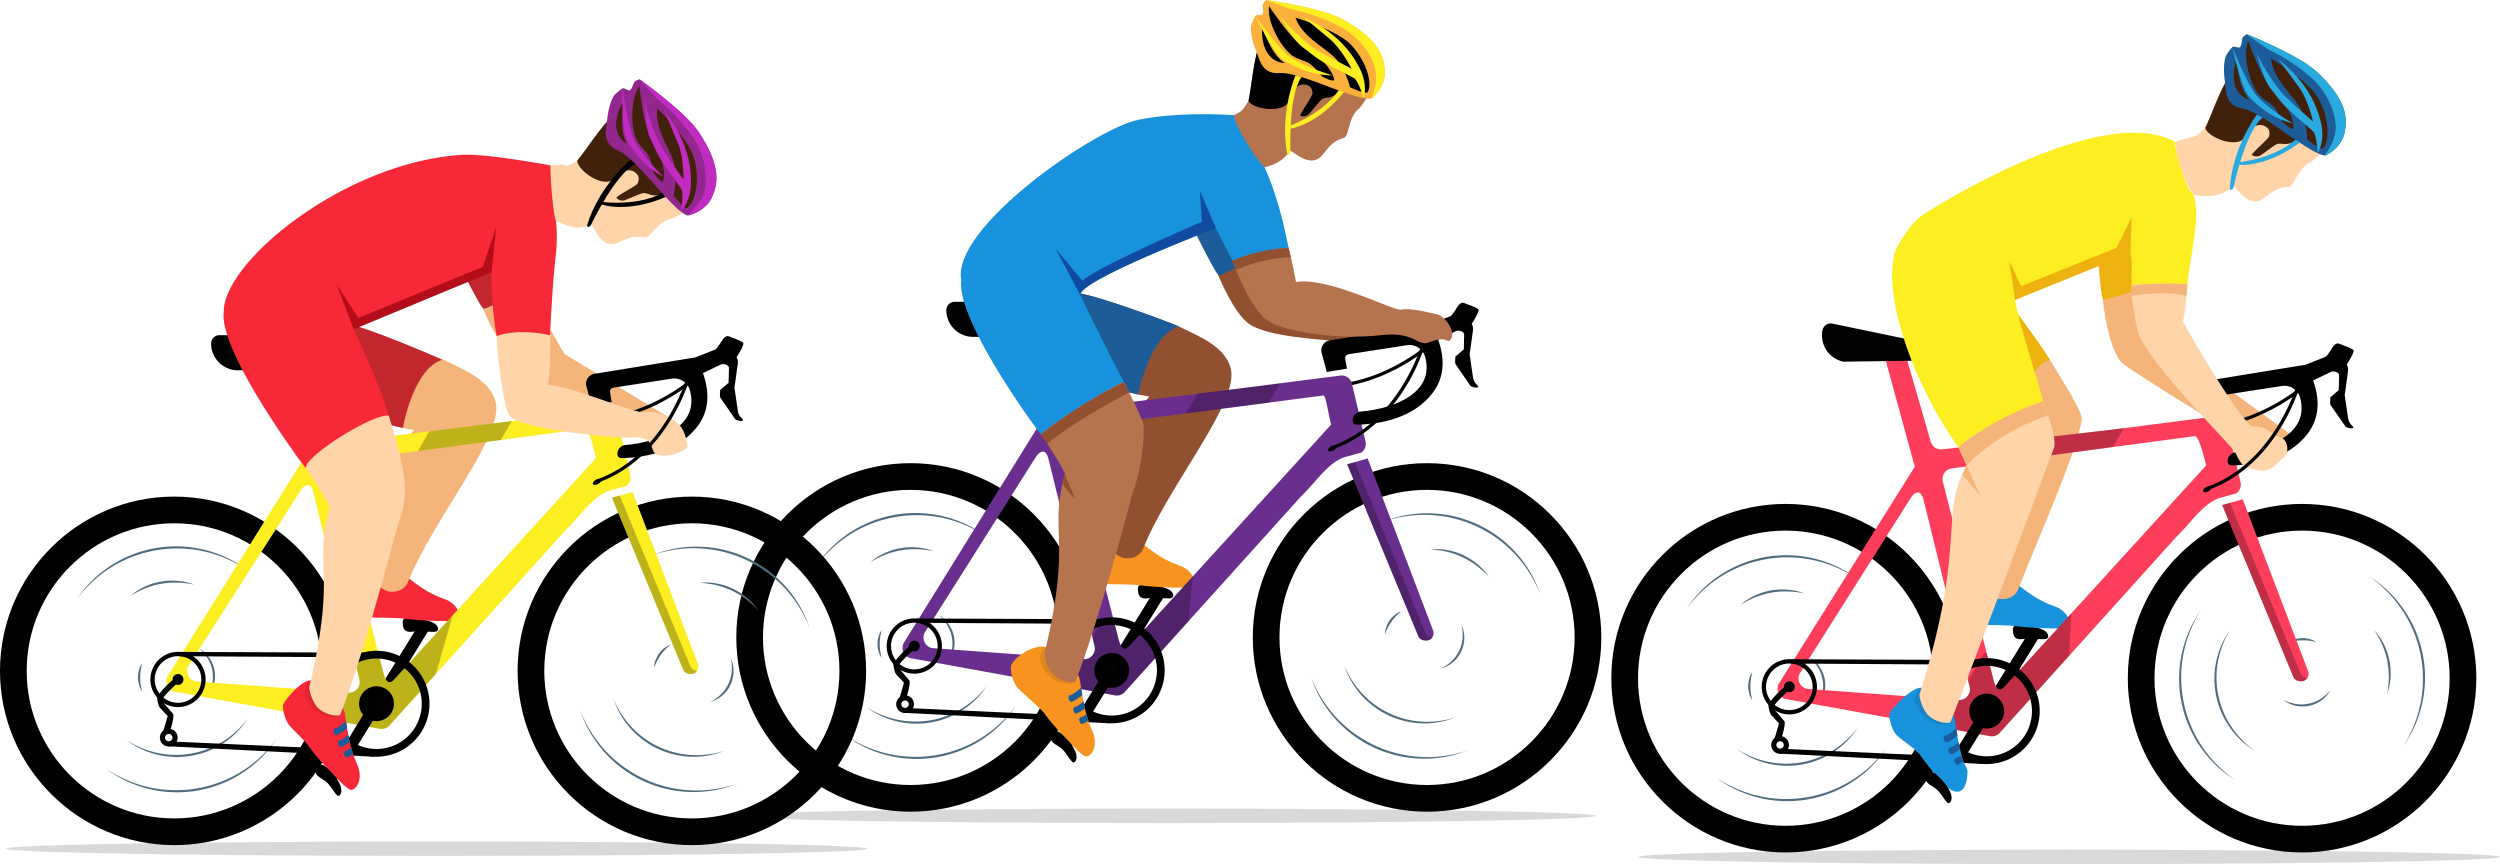 <svg id="Midground" xmlns="http://www.w3.org/2000/svg" viewBox="0 0 2374.08 820.58"><defs><style>.cls-1{fill:#516c7c;}.cls-2{fill:#f4b47a;}.cls-3{fill:#ffd4a9;}.cls-4{fill:#42210b;}.cls-5{fill:#1c5d99;}.cls-6{fill:#29abe2;}.cls-7{fill:#22b573;}.cls-11,.cls-13,.cls-8{fill:#020202;}.cls-9{fill:#1992dd;}.cls-10{fill:#ff3e5b;}.cls-11{opacity:0.25;}.cls-12{fill:#edb20f;}.cls-13{opacity:0.1;}.cls-14{fill:#fcee21;}.cls-15{opacity:0.15;}.cls-16{fill:#915131;}.cls-17{fill:#b5734e;}.cls-18{fill:#fbb03b;}.cls-19{fill:#f7931e;}.cls-20{fill:#6a2e8e;}.cls-21{fill:#104ba0;}.cls-22{fill:#93278f;}.cls-23{fill:#c12bc1;}.cls-24{fill:#f72837;}.cls-25{fill:#c1272d;}.cls-26{fill:#b20d19;}</style></defs><path class="cls-1" d="M2210.33,1373.07a21.33,21.33,0,0,1,6.28-3.12,25.32,25.32,0,0,1,14-.34,20.93,20.93,0,0,1,6.42,2.8c-2.28-.49-4.5-.92-6.73-1.19a46.7,46.7,0,0,0-6.68-.32,45.09,45.09,0,0,0-6.64.64C2214.78,1371.92,2212.59,1372.46,2210.33,1373.07Z" transform="translate(-37.57 -762.8)"/><path class="cls-1" d="M2250.65,1418.16a28.33,28.33,0,0,1-8.42,9.65,30.6,30.6,0,0,1-24.87,5.08,28.24,28.24,0,0,1-11.53-5.58,38.55,38.55,0,0,0,11.84,4,34.54,34.54,0,0,0,23.64-4.82A38.26,38.26,0,0,0,2250.65,1418.16Z" transform="translate(-37.57 -762.8)"/><path class="cls-1" d="M2287.51,1310.27a112.43,112.43,0,0,1,18,13.94,113.64,113.64,0,0,1,25.85,126.57,112.52,112.52,0,0,1-11.07,19.87,123.18,123.18,0,0,0,10.12-20.26,114.93,114.93,0,0,0,6.16-21.7,118.22,118.22,0,0,0-17.6-86.21,114.22,114.22,0,0,0-14.18-17.54A121.59,121.59,0,0,0,2287.51,1310.27Z" transform="translate(-37.57 -762.8)"/><path class="cls-1" d="M2159.88,1503.4a112.63,112.63,0,0,1-18-13.94,113.62,113.62,0,0,1-25.85-126.57,111.86,111.86,0,0,1,11.08-19.87,121.24,121.24,0,0,0-10.12,20.26,115,115,0,0,0-6.17,21.7,118.18,118.18,0,0,0,17.6,86.2,115.38,115.38,0,0,0,14.18,17.55A121.77,121.77,0,0,0,2159.88,1503.4Z" transform="translate(-37.57 -762.8)"/><path class="cls-1" d="M2292.18,1361.26a56.85,56.85,0,0,1,9.12,13.19,60.93,60.93,0,0,1,5.28,15.26,62.15,62.15,0,0,1,1.11,16.1,59.59,59.59,0,0,1-3.07,15.74,98.21,98.21,0,0,0,1.43-15.8,77.11,77.11,0,0,0-1.53-15.62,75.26,75.26,0,0,0-4.7-15A89.15,89.15,0,0,0,2292.18,1361.26Z" transform="translate(-37.57 -762.8)"/><path class="cls-1" d="M2178.35,1475.44a77.65,77.65,0,0,1-23.49-22.11,80.43,80.43,0,0,1-12.73-62.29,77.8,77.8,0,0,1,12.95-29.55,87.41,87.41,0,0,0-11.33,29.86,84.51,84.51,0,0,0,12.47,61.07A87.43,87.43,0,0,0,2178.35,1475.44Z" transform="translate(-37.57 -762.8)"/><path class="cls-1" d="M1701.63,1427.81a21.12,21.12,0,0,1-2.94-6.37,25.51,25.51,0,0,1-1-7,25.94,25.94,0,0,1,1-7,20.76,20.76,0,0,1,3-6.35c-.56,2.27-1,4.48-1.38,6.7a46.68,46.68,0,0,0-.5,6.67,45.19,45.19,0,0,0,.46,6.66C1700.61,1423.32,1701.09,1425.53,1701.63,1427.81Z" transform="translate(-37.57 -762.8)"/><path class="cls-1" d="M1756.11,1387.31a28.38,28.38,0,0,1,9.41,8.68,30.54,30.54,0,0,1,4.4,25,28.31,28.31,0,0,1-5.89,11.37,38.51,38.51,0,0,0,4.28-11.72,34.67,34.67,0,0,0-4.17-23.77A38.66,38.66,0,0,0,1756.11,1387.31Z" transform="translate(-37.57 -762.8)"/><path class="cls-1" d="M1639.5,1340.4a112,112,0,0,1,14.43-17.59,113.58,113.58,0,0,1,127.23-22.37,112.54,112.54,0,0,1,19.56,11.61,122.47,122.47,0,0,0-20-10.67,115.33,115.33,0,0,0-21.52-6.76,118.15,118.15,0,0,0-86.65,15.23,115.59,115.59,0,0,0-17.93,13.7A121.26,121.26,0,0,0,1639.5,1340.4Z" transform="translate(-37.57 -762.8)"/><path class="cls-1" d="M1829.06,1473.27a112.41,112.41,0,0,1-14.42,17.59,113.6,113.6,0,0,1-127.24,22.37,112.33,112.33,0,0,1-19.56-11.62,121.35,121.35,0,0,0,20,10.67,114.1,114.1,0,0,0,21.52,6.76,118.19,118.19,0,0,0,86.66-15.23,114.91,114.91,0,0,0,17.93-13.69A122.4,122.4,0,0,0,1829.06,1473.27Z" transform="translate(-37.57 -762.8)"/><path class="cls-1" d="M1690.61,1337.13a56.62,56.62,0,0,1,13.43-8.77,61.42,61.42,0,0,1,15.39-4.86,62.76,62.76,0,0,1,16.13-.67,60.41,60.41,0,0,1,15.65,3.5,98,98,0,0,0-15.75-1.85,76.66,76.66,0,0,0-15.66,1.1,75,75,0,0,0-15.1,4.29A87.36,87.36,0,0,0,1690.61,1337.13Z" transform="translate(-37.57 -762.8)"/><path class="cls-1" d="M1801.62,1454a77.69,77.69,0,0,1-22.74,22.87,80.45,80.45,0,0,1-62.62,11,77.9,77.9,0,0,1-29.18-13.76,87.43,87.43,0,0,0,29.54,12.15,84.51,84.51,0,0,0,61.38-10.79A87.44,87.44,0,0,0,1801.62,1454Z" transform="translate(-37.57 -762.8)"/><path class="cls-2" d="M2034.37,1046.63s5.23,51.57,20,62.24c17.87,13,119.9,76.84,131.81,78.69s25.39-13.06,25.39-13.06l-114.79-83.85-21.39-32.23-2.24-37.23Z" transform="translate(-37.57 -762.8)"/><polygon points="1891.63 677.75 1882.47 672.11 1925.34 602.55 1936.22 605.41 1891.63 677.75"/><path d="M1982.61,1367.08c0,5.57-12.67.59-22.85,2.42-9.49,1.7-10.67-3.37-10.66-8.94s6.62-4.6,16-3.08C1974.57,1359,1982.63,1361.51,1982.61,1367.08Z" transform="translate(-37.57 -762.8)"/><path class="cls-3" d="M2251.72,897.92c-.55.71-1.23,1.48-2,2.33-2.42,2.71-5.74,6-8.9,9-3.95,3.7-7.64,6.84-9,7.45-12.38,5.56-15.34,23.47-20.9,23.6-20.24.48-23.33,19.21-38,12.19-4.22-2-8.91-7-14.14-12.8-8.49,6.75-18.17,11.74-38.23,8.15q-14-21-17.34-50.15c19.45-7.36,16.55-1.35,28.54-13.6,5.73-11.86,11.64-29.08,18.76-42.33,3.15-5.83,6.53-10.9,10.24-14.4,7.64-7.21,17.44-10.12,28.21-8.93,14,1.53,29.6,10,44.36,24.76a107.86,107.86,0,0,1,16.11,20.49C2255.82,874.53,2259.85,887.67,2251.72,897.92Z" transform="translate(-37.57 -762.8)"/><path class="cls-4" d="M2131.79,884.09c1.14,8.7,32.92,22.36,39.24,6.61,2.06-5.15,11.5-13.49,19.54-6.57,2.22,1.91,2.51,4.85,1.81,8.16-.46,2.17-17.21,16.44-16.24,17.65.77,1,5.18,2.41,8.17.38,7-4.73,14.19-10.84,16.77-11,4.84-.29,4.49.65,9.05.05s8.47-2.28,10.13-4.13,4.87-3.19,11.81,2.8c8.3,7.16,14.37,5.34,17.66,2.23.77-.86,1.44-1.64,2-2.34,8.13-10.25,4.1-23.39-2.25-34.24a108.45,108.45,0,0,0-16.11-20.5c-26.13-26.22-55-32.39-72.58-15.81C2148.67,838.8,2140,867,2131.79,884.09Z" transform="translate(-37.57 -762.8)"/><path class="cls-5" d="M2246.49,910.11a3,3,0,0,1-1.11.32h0a19.45,19.45,0,0,1-4.53-1.19c-6.66-2.51-15.81-8.51-25.67-15.27-17.23-11.86-36.6-26.09-48.45-28.28-15.42-2.85-15.08-14.71-16.16-23.94-.05-.53-.12-1.06-.2-1.57-1.36-9.4-1.29-21.45,2.17-26.34a50.51,50.51,0,0,1,5-6.32c.86-.92,4.19.22,5.89.43,3.45.47,2.58-8.66,4.35-10.12,2-1.64,3.3-2.57,3.3-2.57s49.11,19.66,66.22,35.47c29.56,27.32,29.62,44.79,26.68,58.47C2261.38,901.13,2250.24,908.51,2246.49,910.11Z" transform="translate(-37.57 -762.8)"/><path class="cls-4" d="M2172.52,801.59s11.75,32.65,19.86,42.55c4.49,5.48,10.65,11.79,14.26,16.14,2.51,3,9.92,16.73,8.89,24-.45,3.18-9.54-4.65-10.32-5.48,0,0-5.49-12.17-9.47-15.75s-11.11-6.95-14.74-12.32C2173.49,839.63,2167.1,815.94,2172.52,801.59Z" transform="translate(-37.57 -762.8)"/><path class="cls-4" d="M2228.42,895.11s.11-19.49-8-32S2196,837,2194.25,818.38c0,0,35.29,20.83,44.8,37.67,10.56,18.72,11.19,40.68,4.58,47.57C2241.39,906,2228.42,895.11,2228.42,895.11Z" transform="translate(-37.57 -762.8)"/><path class="cls-6" d="M2238.43,908.24s7.58-10.52,3.06-29.54c-8.89-37.35-36.57-55.63-40.81-60.33,0,0,5.87,7.68,20.35,27.64,8.41,11.6,13.11,32.29,13.11,32.29s-21.36-18.7-27.51-25c-9.32-9.56-24.65-34.55-26.51-41.52,0,0,6.89,27.25,13.92,35.47,5.88,6.88,9.71,13.95,22.56,25,1.9,1.64,15.24,12.84,18,15.73C2235.3,888.72,2237.75,893.93,2238.43,908.24Z" transform="translate(-37.57 -762.8)"/><path class="cls-7" d="M2171,795.27c.16.24,11.71,8,18.2,12.55,5.07,3.54,20.31,8.85,41.94,27.2,18.47,15.66,25.4,38.07,24.71,50.5s-10.53,24.91-10.53,24.91a0,0,0,0,0,0,0l1.11-.32c3.75-1.6,14.89-9,17.46-20.91,2.93-13.67,2.87-31.14-26.69-58.46C2220.16,814.93,2171,795.27,2171,795.27Z" transform="translate(-37.57 -762.8)"/><path class="cls-6" d="M2170.89,795.43c.15.24,11.7,8,18.2,12.54,5.06,3.54,20.31,8.86,41.94,27.2,18.46,15.67,25.39,38.08,24.71,50.51s-10.53,24.91-10.53,24.91h0l1.1-.32c3.75-1.61,14.9-9,17.46-20.91,2.94-13.68,2.87-31.14-26.68-58.46C2220,815.09,2170.89,795.43,2170.89,795.43Z" transform="translate(-37.57 -762.8)"/><path class="cls-4" d="M2161.05,819.93c1.41.14,1.19,25.82,12.84,37.68C2166.54,855.94,2153.47,846.48,2161.05,819.93Z" transform="translate(-37.57 -762.8)"/><path class="cls-6" d="M2215,880s-23.9-13.68-35.35-27.48c-8.49-10.25-22.13-45-22.13-45s8.11,38.56,15.46,46.7C2192.42,875.78,2215,880,2215,880Z" transform="translate(-37.57 -762.8)"/><path class="cls-8" d="M2128.25,1169.67v-3.16c50,0,91.78-34.67,92.19-35l2,2.42C2222.05,1134.27,2179.4,1169.67,2128.25,1169.67Z" transform="translate(-37.57 -762.8)"/><path class="cls-6" d="M2217.31,895.43s-15.62,16-52.53,21.39l-.78,2.53s25,2.89,57.47-21.11Z" transform="translate(-37.57 -762.8)"/><path class="cls-9" d="M1922.48,1325.13s-4.91-6.35-7-6.82c-5.76-1.3-14.4,19.3-8.16,28.88,2.38,3.67,8.8,8.89,15.05,9.07s21.48,0,30,1.23,42.55,3.4,47.92,1c5.14-2.28,2-15.34-11.8-20-24.59-8.23-40.32-27.38-43.79-26.62S1922.48,1325.13,1922.48,1325.13Z" transform="translate(-37.57 -762.8)"/><path d="M2223.69,1572.32c-91.25,0-165.49-74.24-165.49-165.49s74.24-165.49,165.49-165.49,165.49,74.24,165.49,165.49S2314.94,1572.32,2223.69,1572.32Zm0-305.63c-77.27,0-140.14,62.87-140.14,140.14S2146.42,1547,2223.69,1547s140.15-62.87,140.15-140.15S2301,1266.69,2223.69,1266.69Z" transform="translate(-37.57 -762.8)"/><path class="cls-6" d="M2158.82,939.69s11-51.8,27.31-65.2l-5.21-3s-23.77,31.19-25.83,71C2156.85,943.56,2158.17,942.93,2158.82,939.69Z" transform="translate(-37.57 -762.8)"/><path class="cls-10" d="M2225.49,1409.35a7.1,7.1,0,0,0,4-9l-62.17-163.46-19.5,5.51,67.61,163.26C2216.87,1409.69,2222.59,1410.44,2225.49,1409.35Z" transform="translate(-37.57 -762.8)"/><path class="cls-11" d="M2228.65,1406.78a7,7,0,0,1-3.16,2.57c-2.9,1.09-8.62.33-10.07-3.68l-67.61-163.26,7.33-2.08,67.24,162.37C2223.32,1405.3,2226.05,1406.54,2228.65,1406.78Z" transform="translate(-37.57 -762.8)"/><path class="cls-12" d="M2030.23,1010.94s1.7,27.47,4.14,35.69c1,3.29,49.18-14.32,49.18-14.32l-15.87-45.8Z" transform="translate(-37.57 -762.8)"/><path d="M1733.23,1572.32c-91.25,0-165.49-74.24-165.49-165.49s74.24-165.49,165.49-165.49,165.49,74.24,165.49,165.49S1824.48,1572.32,1733.23,1572.32Zm0-305.63c-77.28,0-140.15,62.87-140.15,140.14S1656,1547,1733.23,1547s140.14-62.87,140.14-140.15S1810.5,1266.69,1733.23,1266.69Z" transform="translate(-37.57 -762.8)"/><path class="cls-2" d="M1953.88,1323.08c-.93,2.35-5.74,9.92-17.83,8.43-5.83-.72-15.79-10.39-15.25-12.38,24.89-91,14.15-113.54,39.11-141-1.64-.27-2.43-.4-10.64-2-24.82-4.83-58.85-17.95-74.4-30.16-15.31-12-9.53-65.74,21-65.83h.06c13.47,0,85.19,19.06,88.36,24.36,14.16,23.63,31.39,50,30.18,57C2008.73,1194.54,1977.83,1262.2,1953.88,1323.08Z" transform="translate(-37.57 -762.8)"/><path class="cls-12" d="M1984.29,1104.46c-27.33,7.89-34.89,70.75-35,71.63-24.82-4.83-58.85-17.95-74.4-30.16-15.31-12,70.7-98.89,70.7-98.89C1941.36,1045.63,1974.72,1088.08,1984.29,1104.46Z" transform="translate(-37.57 -762.8)"/><path class="cls-10" d="M2165.25,1220.75,2152.4,1166a10.14,10.14,0,0,0-11.26-7.74l-86.79,11.15L2041.5,1171l-65.19,7.56-94.11,10.91A10.13,10.13,0,0,1,1871,1182s-22.66-78.38-25.53-88.33c-1.23-4.34-4.26-5.57-8.76-5.57a10.14,10.14,0,0,0-10.14,10.1c0,1.14,29.35,107.73,29.35,107.73L1727.6,1410.75a10.11,10.11,0,0,0,6.58,16l146.9,26.71h0l46.43,8.45a10.15,10.15,0,0,0,8.48-2.58l40.1-44.48h0l14.64-16.24,114-126.47c12.4-11.54,23.67-29.74,39.39-36.08l17.11-4.7A10.14,10.14,0,0,0,2165.25,1220.75Zm-268.48,206.7-.66,0L1754.25,1417a10.11,10.11,0,0,1-6.71-16.12l105-165.94c5.14-6.82,9.62-5.9,11.64,2.39l42.37,172L1908,1415A10.11,10.11,0,0,1,1896.77,1427.45Zm78.16-49.65-34.49,37.85c-6.66,6.14-8.84-3.79-10.77-11.24l-5.53-21.63-41.61-162.57a10.12,10.12,0,0,1,8.36-12.56l74.33-9.87,78.76-10.45,78.14-10.38c4.05,0,10.47,27.85,10.47,27.85Z" transform="translate(-37.57 -762.8)"/><path d="M2267.36,1114.66a9.72,9.72,0,0,0-1.28-5.7s6.54-9.68,6.54-13.23c0-1.64-9.41-4.8-12.67-6.12-2.25-.91-4.27-1.94-8.44,4.81,0,0-3.88,6.31-5.48,7.23l-19.13,7.55-96.09,15.6a9.64,9.64,0,0,0-7.3,11.74l4.93,18.21,19.13-3.14-1.45-8.41c-.84-4.11,1.3-5.23,5.47-5.67l52.93-8.19a15.5,15.5,0,0,1,17.45,11.53c2.69,11,1,20.12-5.11,28-11.61,15-36.88,21.88-55.86,23.4a8.55,8.55,0,0,0-8,8.37c0,4.75,3.67,4.24,8.48,4,30.28-1.63,53.17-11.82,67-29.38,12.27-15.64,11.91-33.64,5.72-51.21l16.69-8c2.83-1.36,8.06.2,8,3.34l-.36,13.89-8,6.88c0,2.45-.49,4.71.09,7.08L2265,1168c2.63,1.44,6.55,2.28,7.23.85s-3.68-2.23-4.85-9l-3-20.51c-.5-2.66.55-5.37.77-8.06Z" transform="translate(-37.57 -762.8)"/><path class="cls-8" d="M1892.53,1104.86l-104.47,1.39a25.42,25.42,0,0,1-19.74-30h0a7.91,7.91,0,0,1,9.35-6.13l117,24.24Z" transform="translate(-37.57 -762.8)"/><path d="M1924.24,1488.37a50.3,50.3,0,1,1,50.3-50.3A50.36,50.36,0,0,1,1924.24,1488.37Zm0-93.25a42.95,42.95,0,1,0,42.94,43A43,43,0,0,0,1924.24,1395.12Z" transform="translate(-37.57 -762.8)"/><polygon class="cls-11" points="2016.78 406.56 2006.4 424.52 1927.65 434.98 1938.74 415.77 2003.93 408.21 2016.78 406.56"/><path class="cls-11" d="M2002.6,1385.4l-26.49,29.39h0l-40.1,44.48a10.15,10.15,0,0,1-8.48,2.58l-46.43-8.45,15-26,.66,0A10.11,10.11,0,0,0,1908,1415l-1.41-5.73,15.16-26.26,2.42-.25,5.53,21.63c1.93,7.45,4.11,17.38,10.77,11.24l64-70.18Z" transform="translate(-37.57 -762.8)"/><rect x="1896.59" y="1429.48" width="10.77" height="90.01" transform="translate(1018.95 -1541.5) rotate(31.65)"/><polygon points="1894.81 631.3 1700.84 630.14 1700.84 626.04 1894.81 626.81 1894.81 631.3"/><polygon points="1884.25 725.57 1690.43 715.71 1690.43 711.02 1884.25 719.78 1884.25 725.57"/><path class="cls-9" d="M1890.89,1513.18c-5.73-2.53-23.85-24.49-28.94-32.07s-19.59-15.9-23.9-20.95-6.39-14.51-6.34-19.16c0-2.78,21.48-26.87,30.92-25,1,.19,1.52,8.68,1.52,8.68l1.62,6.23s12.78,5.19,20.74,8.81a50.42,50.42,0,0,1,5.9,3c1.88,1.34,2.4,11.43,5,24.82.42,2.18.9,4.45,1.46,6.78q.63,2.65,1.39,5.4.84,3,1.87,6.17c1.1,3.32,4,6.38,3.84,10.06C1905.16,1521.07,1892.06,1513.71,1890.89,1513.18Z" transform="translate(-37.57 -762.8)"/><path class="cls-13" d="M1890.11,1449.36s-17.71,7.17-30.79-13.25c-8.57-13.37,2.27-20.38,3.31-20.06,2.17.64,3.15,14.91,3.15,14.91s12.77,5.19,20.74,8.81Z" transform="translate(-37.57 -762.8)"/><path class="cls-3" d="M1988.09,1188s-76.88,206.85-98.3,260.51c-.27.68-3.37,1.15-7.59.32h0a29.06,29.06,0,0,1-11.94-5.41c-7-5.35-10.48-19.32-9.86-21.28,45.64-143.33,18.25-170,44.79-217.32l-7.72-17.09,43.35-59.63s37,15.54,37,15.69S1991.63,1179.2,1988.09,1188Z" transform="translate(-37.57 -762.8)"/><path d="M1736.78,1441.23A26.22,26.22,0,1,1,1763,1415,26.25,26.25,0,0,1,1736.78,1441.23Zm0-48.35a22.13,22.13,0,1,0,22.13,22.13A22.16,22.16,0,0,0,1736.78,1392.88Z" transform="translate(-37.57 -762.8)"/><path class="cls-3" d="M2179.63,1208.86c-10.9-3-12-1.11-19.58-16.67-2.61-5.33-84.23-86.76-92-113.61-3-10.29-6.36-31.9-6.35-44.32,0-3.15,51.58-26.64,53.19-1.76,0,0-1.63,23.87-4.21,35.75,2.69,6.06,58.52,102.34,67.33,99.84,9.17-2.61,20.48,9.53,26,10.51,5.26.94,9.68,15.15,0,20.57C2201.57,1200.55,2194.65,1213,2179.63,1208.86Z" transform="translate(-37.57 -762.8)"/><path class="cls-14" d="M2114.89,1032.5s-50.06-1.25-53.19,1.76c-.39-7.2,1.3-25.76-1-31.1,0,0-97.8,36.34-109.55,44.56,3.56,22.18,20.35,71.84,26.65,96.06-9.32,1.78-74.8,34.56-80.38,43.94-41.39-57.47-70.4-138.8-61.35-180.94-1-4.82,14.36-31.69,28.27-40.53,54.44-34.6,180.85-101.49,238.89-68.56-.7,6.86,9.32,43.73,17.34,50.15C2128.25,967.91,2116.37,1010.77,2114.89,1032.5Z" transform="translate(-37.57 -762.8)"/><circle cx="1886.66" cy="675.27" r="16.55"/><path d="M1889.49,1524.76c-3.5,4.33-7.26-10-16.33-14.93-8.46-4.63-7.9-8-4.4-12.34s8,.58,14.35,7.62S1893,1520.43,1889.49,1524.76Z" transform="translate(-37.57 -762.8)"/><circle cx="1699.2" cy="652.21" r="5.17"/><path d="M1731.68,1447.24l-10.18-12c.2-4.34,13.09-14.38,16.29-19.06,2.47-3.6-3.16-.51-3.82-1.21-1.79-1.91-17.07,15.08-17.07,17.07,0,1.64.95,7.89,2.89,10l7.18,7.71-5.37,18.52a6.35,6.35,0,0,0-.42,1.85c.09,2,2.72,5.33,2.07,3.44-2.07-5.94,1.88-9.05,6.26-10.45C1729.51,1463.18,1734.18,1448.58,1731.68,1447.24Z" transform="translate(-37.57 -762.8)"/><path d="M1728,1478.65a8.42,8.42,0,1,1,8.41-8.42A8.43,8.43,0,0,1,1728,1478.65Zm0-11.93a3.51,3.51,0,1,0,3.51,3.51A3.52,3.52,0,0,0,1728,1466.72Z" transform="translate(-37.57 -762.8)"/><path class="cls-5" d="M1895.24,1454.51s-7.22,6.61-10.25,7-1.59,4.9,0,6.29,11.38-6.21,11.38-6.21Z" transform="translate(-37.57 -762.8)"/><path class="cls-5" d="M1898.91,1474.34c-2.91,2.08-8.31,5.7-9.45,4.7-1.58-1.41-3-5.88,0-6.31,2-.27,5.67-3.19,8-5.17C1897.88,1469.73,1898.35,1472,1898.91,1474.34Z" transform="translate(-37.57 -762.8)"/><path class="cls-5" d="M1902.18,1485.9c-2.83,1.88-6.18,3.81-7,3-1.59-1.39-3-5.87,0-6.29,1.28-.18,3.29-1.47,5.17-2.91C1900.86,1481.76,1901.48,1483.82,1902.18,1485.9Z" transform="translate(-37.57 -762.8)"/><path class="cls-8" d="M2133.32,1228.46l-1-3c63.56-21.61,85.67-94.92,85.89-95.65l3,.88a178.74,178.74,0,0,1-19.22,40.46C2189.48,1190.9,2167.39,1216.87,2133.32,1228.46Z" transform="translate(-37.57 -762.8)"/><path class="cls-8" d="M2137.15,1225.64c.56,1.1-.63,2.83-2.67,3.87s-4.14,1-4.7-.11.63-2.83,2.67-3.87S2136.59,1224.54,2137.15,1225.64Z" transform="translate(-37.57 -762.8)"/><path class="cls-2" d="M2114.89,1032.5l-.91,11.09c-14.33-3.39-32.25-2.64-51.83,0l-.45-9.33C2075.84,1032,2094.13,1031.69,2114.89,1032.5Z" transform="translate(-37.57 -762.8)"/><path class="cls-2" d="M1977.82,1143.78l4.79,13.53a206,206,0,0,0-71,40.89l-6.42,6.61,12.74,28.32L1901,1213.6l4.15-8.79-7.72-17.09S1924.49,1162.37,1977.82,1143.78Z" transform="translate(-37.57 -762.8)"/><polygon class="cls-12" points="2023.14 240.36 2024.13 206.67 2009.96 235.33 1919.32 271.74 1908 247.73 1913.6 284.91 2023.14 240.36"/><ellipse class="cls-15" cx="1965.03" cy="813.74" rx="409.05" ry="6.85"/><path class="cls-1" d="M1352.75,1365.15a21.23,21.23,0,0,1,1.25-6.9,25.47,25.47,0,0,1,8.09-11.45,21,21,0,0,1,6.08-3.48c-1.75,1.54-3.42,3.06-5,4.69a47.23,47.23,0,0,0-4.24,5.16,45.94,45.94,0,0,0-3.45,5.72C1354.49,1360.89,1353.62,1363,1352.75,1365.15Z" transform="translate(-37.57 -762.8)"/><path class="cls-1" d="M1425.42,1356.18a28.21,28.21,0,0,1,2.72,12.52,30.5,30.5,0,0,1-10.77,23,28.23,28.23,0,0,1-11.35,5.93,38.62,38.62,0,0,0,10.24-7.14,34.53,34.53,0,0,0,10.24-21.85A38.64,38.64,0,0,0,1425.42,1356.18Z" transform="translate(-37.57 -762.8)"/><path class="cls-1" d="M1352.12,1257.91a113.31,113.31,0,0,1,21.92-6.11,113.68,113.68,0,0,1,117,54.8,112.82,112.82,0,0,1,9.33,20.74,122,122,0,0,0-10.22-20.21,115.34,115.34,0,0,0-13.73-17.9,118.22,118.22,0,0,0-79.68-37.32,114.86,114.86,0,0,0-22.54.91A122.78,122.78,0,0,0,1352.12,1257.91Z" transform="translate(-37.57 -762.8)"/><path class="cls-1" d="M1430.93,1475.58a112.7,112.7,0,0,1-21.91,6.11,113.61,113.61,0,0,1-117-54.8,112.15,112.15,0,0,1-9.33-20.74,121.56,121.56,0,0,0,10.21,20.21,115.41,115.41,0,0,0,13.74,17.9,118.16,118.16,0,0,0,79.67,37.32,114.86,114.86,0,0,0,22.54-.91A122.59,122.59,0,0,0,1430.93,1475.58Z" transform="translate(-37.57 -762.8)"/><path class="cls-1" d="M1395.83,1284.6a56.37,56.37,0,0,1,16,.55,61,61,0,0,1,15.39,4.86,62.25,62.25,0,0,1,13.58,8.72,59.8,59.8,0,0,1,10.8,11.85,98.18,98.18,0,0,0-11.82-10.56,77.07,77.07,0,0,0-13.46-8.1,74.79,74.79,0,0,0-14.82-5.17A89.22,89.22,0,0,0,1395.83,1284.6Z" transform="translate(-37.57 -762.8)"/><path class="cls-1" d="M1419.52,1444.07a77.78,77.78,0,0,1-31.76,5.66,80.49,80.49,0,0,1-57.57-27,77.71,77.71,0,0,1-16-28,87.46,87.46,0,0,0,17.2,26.91,84.41,84.41,0,0,0,56.44,26.44A87.3,87.3,0,0,0,1419.52,1444.07Z" transform="translate(-37.57 -762.8)"/><path class="cls-1" d="M874.81,1387.72a21.18,21.18,0,0,1-2.94-6.36,25.35,25.35,0,0,1,0-14,20.71,20.71,0,0,1,3-6.34c-.56,2.27-1,4.47-1.38,6.7a46.65,46.65,0,0,0-.5,6.66,45.19,45.19,0,0,0,.46,6.66C873.79,1383.23,874.27,1385.45,874.81,1387.72Z" transform="translate(-37.57 -762.8)"/><path class="cls-1" d="M929.29,1347.22a28.31,28.31,0,0,1,9.41,8.69,30.53,30.53,0,0,1,4.4,25,28.35,28.35,0,0,1-5.89,11.38,38.66,38.66,0,0,0,4.28-11.73,34.63,34.63,0,0,0-4.17-23.76A38.7,38.7,0,0,0,929.29,1347.22Z" transform="translate(-37.57 -762.8)"/><path class="cls-1" d="M812.68,1300.31a112,112,0,0,1,14.43-17.59,113.58,113.58,0,0,1,127.23-22.37A112,112,0,0,1,973.9,1272a121.66,121.66,0,0,0-20-10.68,114.89,114.89,0,0,0-21.53-6.75,118.18,118.18,0,0,0-86.65,15.23,114.91,114.91,0,0,0-17.93,13.69A121.83,121.83,0,0,0,812.68,1300.31Z" transform="translate(-37.57 -762.8)"/><path class="cls-1" d="M1002.24,1433.18a112,112,0,0,1-14.42,17.59,113.6,113.6,0,0,1-127.24,22.37A111.88,111.88,0,0,1,841,1461.52a121.66,121.66,0,0,0,20,10.68,114.8,114.8,0,0,0,21.52,6.75A117.81,117.81,0,0,0,987.11,1450,121.76,121.76,0,0,0,1002.24,1433.18Z" transform="translate(-37.57 -762.8)"/><path class="cls-1" d="M863.79,1297a56.28,56.28,0,0,1,13.43-8.76,60.61,60.61,0,0,1,15.39-4.86,61.88,61.88,0,0,1,16.13-.67,59.6,59.6,0,0,1,15.65,3.5,98.06,98.06,0,0,0-15.75-1.86,76.66,76.66,0,0,0-15.66,1.1,75.14,75.14,0,0,0-15.1,4.29A87.36,87.36,0,0,0,863.79,1297Z" transform="translate(-37.57 -762.8)"/><path class="cls-1" d="M974.8,1414a77.85,77.85,0,0,1-22.74,22.88,80.5,80.5,0,0,1-62.62,11,77.88,77.88,0,0,1-29.18-13.75,87.41,87.41,0,0,0,29.54,12.14,84.51,84.51,0,0,0,61.38-10.79A87.13,87.13,0,0,0,974.8,1414Z" transform="translate(-37.57 -762.8)"/><path class="cls-16" d="M1194.19,1023.54s14.46,36,29.18,46.63c17.87,13,71.13,14.86,83,16.72s40.65-17.77,40.65-17.77L1265.78,1052l-21.39-32.24-25.58-27Z" transform="translate(-37.57 -762.8)"/><polygon points="1060.68 639.05 1051.52 633.4 1094.39 563.84 1105.27 566.71 1060.68 639.05"/><path d="M1151.66,1328.37c0,5.57-12.67.59-22.85,2.42-9.49,1.71-10.68-3.37-10.66-8.94s6.62-4.59,15.95-3.08C1143.62,1320.32,1151.67,1322.8,1151.66,1328.37Z" transform="translate(-37.57 -762.8)"/><path class="cls-17" d="M1342.9,842.71c-.37.82-.84,1.73-1.37,2.75-1.69,3.21-4.1,7.24-6.44,10.89-2.93,4.55-5.75,8.49-6.93,9.43-10.65,8.4-9.15,26.49-14.52,28-19.51,5.39-17.94,24.31-33.85,21.07-4.58-.94-10.35-4.64-16.82-9-6.6,8.61-14.77,15.81-35.09,17.22l-15.15-23.17-13.9-21.25c17.08-11.88,15.74-5.34,24.38-20.14,2.66-12.91,4.2-31,7.89-45.63,1.62-6.42,3.67-12.16,6.42-16.45,5.65-8.87,14.44-14.07,25.18-15.54,13.92-1.92,31.13,2.44,49,13.21a107.26,107.26,0,0,1,20.62,15.95C1341.17,819,1348.29,830.79,1342.9,842.71Z" transform="translate(-37.57 -762.8)"/><path d="M1223.21,858.5c3.22,8.17,37.37,13.68,39.66-3.14.75-5.5,7.87-15.88,17.36-11.13,2.61,1.31,3.62,4.09,3.74,7.47.08,2.22-12.68,20.14-11.46,21.08,1,.75,5.62,1.07,8-1.63,5.64-6.29,11.11-14,13.58-14.75,4.62-1.47,4.51-.47,8.79-2.16s7.65-4.28,8.82-6.48,3.94-4.27,12.13-.16c9.8,4.93,15.24,1.68,17.68-2.14.53-1,1-1.93,1.36-2.75,5.38-11.92-1.73-23.69-10.53-32.66a108.37,108.37,0,0,0-20.61-16c-31.74-19.06-61.24-18-74.25,2.34C1228.55,810.47,1227.05,839.93,1223.21,858.5Z" transform="translate(-37.57 -762.8)"/><path class="cls-18" d="M1340.79,855.81a3.18,3.18,0,0,1-1,.58h0a19.43,19.43,0,0,1-4.68,0c-7.06-.81-17.41-4.4-28.62-8.56-19.6-7.3-41.84-16.39-53.88-15.63-15.65,1-18.21-10.58-21.49-19.28-.19-.5-.39-1-.58-1.48-3.61-8.78-6.48-20.49-4.32-26.07a52,52,0,0,1,3.29-7.34c.61-1.11,4.12-.81,5.83-1,3.45-.39.39-9,1.75-10.87,1.54-2.08,2.57-3.29,2.57-3.29s52.43,7.1,72.87,18.27c35.32,19.29,39.63,36.22,40.12,50.2C1353,843.47,1344,853.34,1340.79,855.81Z" transform="translate(-37.57 -762.8)"/><path d="M1242.61,768.57S1262,797.38,1272.24,805c5.69,4.22,13.21,8.85,17.76,12.18,3.18,2.33,13.7,13.81,14.47,21.12.34,3.19-10.38-2.19-11.34-2.81,0,0-8.29-10.46-13-13s-12.46-4-17.3-8.37C1252.82,805.23,1240.86,783.81,1242.61,768.57Z" transform="translate(-37.57 -762.8)"/><path d="M1319.61,845.66s-4.64-18.93-15.5-29.09-30.1-19.36-36.32-37c0,0,39.3,11.61,52.61,25.62,14.81,15.59,20.77,36.73,16,45C1334.83,853,1319.61,845.66,1319.61,845.66Z" transform="translate(-37.57 -762.8)"/><path class="cls-14" d="M1332.51,856s4.8-12.05-4.22-29.39c-17.72-34.06-49-45-54.28-48.58,0,0,7.57,6,26.48,21.86,11,9.2,20.57,28.12,20.57,28.12s-25.27-12.93-32.77-17.56c-11.37-7-32.32-27.51-35.82-33.82,0,0,13.31,24.75,22.13,31,7.38,5.24,12.82,11.16,28,18.78,2.24,1.13,17.9,8.75,21.29,10.87C1324.73,837.79,1328.37,842.24,1332.51,856Z" transform="translate(-37.57 -762.8)"/><path class="cls-14" d="M1239.64,762.8c.22.2,13.31,4.91,20.71,7.74,5.78,2.2,21.86,3.64,47.3,16.16,21.73,10.7,33.91,30.74,36.27,43s-4.14,26.73-4.14,26.73h0l1-.58c3.25-2.47,12.26-12.34,11.84-24.53-.48-14-4.8-30.91-40.12-50.2C1292.07,769.91,1239.64,762.8,1239.64,762.8Z" transform="translate(-37.57 -762.8)"/><path d="M1236,789.15c1.41-.2,7.45,24.75,21.64,33.42C1250.06,822.74,1235.08,816.75,1236,789.15Z" transform="translate(-37.57 -762.8)"/><path class="cls-14" d="M1302.91,834.31s-26.52-7.44-41-18C1251.2,808.4,1229.5,778,1229.5,778s17.25,35.43,26.37,41.53C1280,835.67,1302.91,834.31,1302.91,834.31Z" transform="translate(-37.57 -762.8)"/><path class="cls-8" d="M1297.3,1131v-3.17c50,0,91.77-34.66,92.19-35l2,2.42C1391.1,1095.56,1348.45,1131,1297.3,1131Z" transform="translate(-37.57 -762.8)"/><path class="cls-14" d="M1308.91,848.68s-11.24,19.36-45.73,33.54l-.14,2.64s25-3.29,50.59-34.47Z" transform="translate(-37.57 -762.8)"/><path class="cls-14" d="M1308.86,848.63s-11.24,19.36-45.73,33.54l-.14,2.64s25-3.28,50.59-34.47Z" transform="translate(-37.57 -762.8)"/><path class="cls-19" d="M1091.52,1286.43s-4.9-6.36-7-6.83c-5.76-1.3-14.4,19.3-8.16,28.89,2.38,3.66,8.8,8.88,15,9.06s21.49,0,30,1.23,42.55,3.4,47.92,1c5.14-2.29,2-15.34-11.8-20-24.59-8.22-40.32-27.38-43.79-26.62S1091.52,1286.43,1091.52,1286.43Z" transform="translate(-37.57 -762.8)"/><path d="M1392.74,1533.62c-91.25,0-165.49-74.24-165.49-165.49s74.24-165.49,165.49-165.49,165.49,74.23,165.49,165.49S1484,1533.62,1392.74,1533.62Zm0-305.64c-77.28,0-140.14,62.87-140.14,140.15s62.86,140.14,140.14,140.14,140.14-62.87,140.14-140.14S1470,1228,1392.74,1228Z" transform="translate(-37.57 -762.8)"/><path class="cls-14" d="M1263,905.85s-2-52.92,10.6-69.89l-5.78-1.65s-15.46,36-7.77,75.13C1262,910.08,1263.12,909.15,1263,905.85Z" transform="translate(-37.57 -762.8)"/><path class="cls-20" d="M1394.54,1370.64a7.11,7.11,0,0,0,4-9l-62.17-163.46-19.51,5.51L1384.46,1367C1385.92,1371,1391.64,1371.73,1394.54,1370.64Z" transform="translate(-37.57 -762.8)"/><path class="cls-11" d="M1397.7,1368.08a7,7,0,0,1-3.16,2.56c-2.9,1.09-8.62.34-10.08-3.68l-67.6-163.26,7.33-2.07L1391.43,1364C1392.37,1366.6,1395.1,1367.83,1397.7,1368.08Z" transform="translate(-37.57 -762.8)"/><path class="cls-5" d="M1174.1,986.51s16.16,32.91,20.09,37c2.37,2.48,11.47-5,16.64-5.6s12.54-41.86,12.54-41.86l-43.63-18.92Z" transform="translate(-37.57 -762.8)"/><path d="M902.28,1533.62c-91.26,0-165.49-74.24-165.49-165.49S811,1202.64,902.28,1202.64s165.49,74.23,165.49,165.49S993.53,1533.62,902.28,1533.62Zm0-305.64c-77.28,0-140.15,62.87-140.15,140.15S825,1508.27,902.28,1508.27s140.14-62.87,140.14-140.14S979.55,1228,902.28,1228Z" transform="translate(-37.57 -762.8)"/><path class="cls-16" d="M1122.93,1284.38c-.93,2.34-5.74,9.91-17.83,8.43-5.83-.72-15.79-10.4-15.25-12.38,24.89-91,14.14-113.55,39.11-141-1.64-.28-2.44-.41-10.64-2-24.82-4.82-58.85-18-74.4-30.16-15.31-12-13.36-65.74,17.17-65.83h.06c13.47,0,90.44,28.68,96,31.4,19.31,9.44,43.13,18.75,49,39.08C1215.59,1144.1,1146.88,1223.49,1122.93,1284.38Z" transform="translate(-37.57 -762.8)"/><path class="cls-5" d="M1157.14,1072.79c-27.33,7.89-38.69,63.72-38.82,64.59-24.82-4.82-58.85-18-74.4-30.16-15.31-12,17.23-65.83,17.23-65.83C1074.62,1041.39,1151.59,1070.07,1157.14,1072.79Z" transform="translate(-37.57 -762.8)"/><path class="cls-20" d="M1334.3,1182l-12.86-54.8a10.11,10.11,0,0,0-11.26-7.72l-99.63,12.79-4.21.52-78.36,9.76-78.67,9.79a10.12,10.12,0,0,1-11.2-7.53c-2.9-11.38-6.74-26.78-10.56-41.91-4.61-18.34-9.2-36.3-12.07-46.25a10.13,10.13,0,0,0-19.87,2.77,10,10,0,0,0,.63,3.47c3.55,9.71,7,23,10.46,37.59,4.06,17.24,8,44.06,12.08,61.1.7,2.88,5,5.92,3.28,8.3L896.64,1372a10.13,10.13,0,0,0,6.58,16l145.1,26.38,48.25,8.77a10.11,10.11,0,0,0,8.49-2.58l34.5-38.28,20.23-22.45,114-126.47c12.4-11.54,23.68-29.74,39.4-36.07l17.1-4.71A10.14,10.14,0,0,0,1334.3,1182Zm-268.48,206.7-2.59-.19L923.3,1378.28a10.13,10.13,0,0,1-6.72-16.13l105-165.94c5.13-6.82,9.61-5.89,11.65,2.39L1075,1368.13l2,8.18A10.12,10.12,0,0,1,1065.82,1388.74Zm65.43-35.68-21.76,23.88c-6.67,6.14-8.84-3.79-10.77-11.24l-2.36-9.21-44.77-175a10.11,10.11,0,0,1,8.35-12.56l57.12-7.44,78.63-10.22,98.65-12.85c2.19,0,3.92,13.66,7.29,27.66Z" transform="translate(-37.57 -762.8)"/><path d="M1436.41,1076a9.76,9.76,0,0,0-1.28-5.69s6.54-9.68,6.54-13.23c0-1.64-9.41-4.81-12.67-6.12-2.25-.91-4.27-1.94-8.44,4.8,0,0-3.89,6.31-5.48,7.23L1396,1070.5l-96.09,15.59a9.64,9.64,0,0,0-7.3,11.75l4.93,18.2,19.13-3.14-1.45-8.41c-.84-4.11,1.3-5.22,5.47-5.67l52.93-8.18a15.49,15.49,0,0,1,17.45,11.52c2.69,11,1,20.12-5.11,28-11.61,15-36.88,21.88-55.87,23.4a8.54,8.54,0,0,0-8,8.37c0,4.75,3.67,4.24,8.48,4,30.28-1.62,53.17-11.81,67-29.38,12.27-15.63,11.91-33.64,5.72-51.21l16.69-8c2.83-1.36,8.06.19,8,3.33l-.35,13.9-8,6.87c0,2.45-.49,4.71.09,7.09L1434,1129.3c2.63,1.44,6.55,2.29,7.23.85s-3.68-2.23-4.86-9l-3-20.51c-.5-2.66.54-5.37.77-8.06Z" transform="translate(-37.57 -762.8)"/><path class="cls-8" d="M1063.64,1082.7h-102a25.43,25.43,0,0,1-25.42-25.43h0a7.9,7.9,0,0,1,7.9-7.9h119.53Z" transform="translate(-37.57 -762.8)"/><path d="M1093.29,1449.66a50.3,50.3,0,1,1,50.3-50.3A50.35,50.35,0,0,1,1093.29,1449.66Zm0-93.24a42.94,42.94,0,1,0,42.94,42.94A43,43,0,0,0,1093.29,1356.42Z" transform="translate(-37.57 -762.8)"/><rect x="1065.64" y="1390.77" width="10.77" height="90.01" transform="translate(875.06 -1111.25) rotate(31.65)"/><polygon points="1063.86 592.59 869.89 591.43 869.89 587.34 1063.86 588.1 1063.86 592.59"/><polygon points="1053.3 686.86 859.48 677 859.48 672.31 1053.3 681.08 1053.3 686.86"/><path class="cls-11" d="M1166.17,1352.77l-26.61,29.52-34.5,38.28a10.11,10.11,0,0,1-8.49,2.58l-48.25-8.77,14.91-25.83,2.59.19a10.12,10.12,0,0,0,11.21-12.43l-2-8.18,5.84-10.13,15.5-1.51,2.36,9.21c1.93,7.45,4.1,17.38,10.77,11.24l60.8-66.73Z" transform="translate(-37.57 -762.8)"/><polygon class="cls-11" points="1215.49 364.06 1204.87 382.39 1126.21 392.73 1137.13 373.81 1215.49 364.06"/><path class="cls-19" d="M1073,1479.38a6.87,6.87,0,0,1-1.58,1.16,4.08,4.08,0,0,1-3.7.3c-5.73-2.53-31.67-30.85-36.77-38.43s-22.84-21.52-27.16-26.57-6.39-14.51-6.34-19.16c0-2.78,3-6.88,7.64-10.62.35-.27.69-.55,1-.82,7-5.25,16.06-9.82,25.5-7.9,1,.19,1.52,8.69,1.52,8.69l1.62,6.22s12.78,5.2,20.74,8.82a47.33,47.33,0,0,1,5.9,3c1.88,1.34,2.4,11.42,5,24.82.43,2.17.91,4.44,1.47,6.78.41,1.76.88,3.57,1.39,5.39.56,2,1.17,4.09,1.87,6.17,1.1,3.33,2.36,6.7,3.84,10.06C1079.38,1467.09,1076.83,1475.78,1073,1479.38Z" transform="translate(-37.57 -762.8)"/><path class="cls-13" d="M1059.16,1410.65s-17.71,7.18-30.8-13.25c-8.56-13.37,2.28-20.37,3.32-20.06,2.17.64,3.15,14.91,3.15,14.91s12.77,5.2,20.74,8.82Z" transform="translate(-37.57 -762.8)"/><path class="cls-17" d="M1113,1231.53s-32.69,124.6-54.11,178.27c-.27.68-3.37,1.14-7.59.32h0a29.09,29.09,0,0,1-11.94-5.42c-7-5.34-10.33-19.28-9.86-21.28,26.68-112.05,3.55-114.05,19.32-170,.77-2.74-19.78-34.24-22.51-37.66l0,0,0-.07-.19-.22s0,0,0,0c-.64-.82-17.22-34.06-14.67-57.63,1.26-11.61,4.8-23.85,12.53-34.57a73.79,73.79,0,0,0,6.27-10.49c.31-.62,74.69,52.83,74.76,53,0,0,14.26,27.54,18.07,38.94C1124.74,1170.13,1123.09,1204.63,1113,1231.53Z" transform="translate(-37.57 -762.8)"/><path d="M905.83,1402.52a26.22,26.22,0,1,1,26.22-26.22A26.25,26.25,0,0,1,905.83,1402.52Zm0-48.35A22.14,22.14,0,1,0,928,1376.3,22.15,22.15,0,0,0,905.83,1354.17Z" transform="translate(-37.57 -762.8)"/><path class="cls-17" d="M1415,1085.41c-3.81,4.35-1.84-4.73-20.76,2.62-10.53,4.1-12.88-10.24-43.89-7.08a259.5,259.5,0,0,1-84.23-4.63c-28-6.4-30.72-13.33-39.81-26.85-5.71-8.5-17.14-33.23-20.52-46.33-.79-3-1.39-5.5-1.74-7-9.8-42.13,16.21-56.66,16.22-56.66.47.21,32,26.43,38.66,50.46a397.67,397.67,0,0,1,9.34,40.64c30.77-5,93.08,27.79,100,26.28,9.32-2,28.26,3.39,33.81,4.38,5.26.94,13,9.55,14.39,16.9C1417,1080.89,1416.65,1083.47,1415,1085.41Z" transform="translate(-37.57 -762.8)"/><path class="cls-9" d="M1261.24,998.35s-18.29-1.24-53.57,12c-2.34-6-13.21-25.63-15.49-31,0,0-133.7,51.1-128.54,64,2.15,5.26,26.18,53.89,41.23,82.36-9.32,1.77-75.52,43.61-78.63,50l0,0s0,0,0-.06l-.19-.23h0c-5.44-6.47-80.81-109.72-75.6-146.34-10-49.77,126.4-143.66,167.39-152.33,17-3.59,35.54-5,51.49-5.39,22.64-.59,40,.81,40,.81-.7,6.86,21.11,43,29.12,49.4C1246.75,939.47,1255.17,966.43,1261.24,998.35Z" transform="translate(-37.57 -762.8)"/><circle cx="1093.29" cy="1399.36" r="16.55" transform="translate(-500.7 1491.58) rotate(-80.78)"/><path d="M1058.54,1486.05c-3.51,4.33-7.26-10-16.33-14.93-8.47-4.63-7.91-8-4.4-12.33s8,.58,14.35,7.62S1062.05,1481.72,1058.54,1486.05Z" transform="translate(-37.57 -762.8)"/><circle class="cls-8" cx="1055.71" cy="636.56" r="6.21"/><circle cx="868.25" cy="613.5" r="5.17"/><path d="M900.72,1408.54l-10.17-12c.2-4.34,13.09-14.38,16.29-19,2.47-3.61-3.16-.52-3.82-1.22-1.79-1.9-17.07,15.08-17.07,17.08,0,1.64.95,7.89,2.89,10l7.18,7.71-5.37,18.52a6.44,6.44,0,0,0-.42,1.85c.09,2,2.72,5.33,2.07,3.44-2.07-5.94,1.88-9.05,6.26-10.45C898.56,1424.47,903.23,1409.87,900.72,1408.54Z" transform="translate(-37.57 -762.8)"/><path d="M897.05,1439.94a8.42,8.42,0,1,1,8.42-8.42A8.42,8.42,0,0,1,897.05,1439.94Zm0-11.93a3.51,3.51,0,1,0,3.52,3.51A3.52,3.52,0,0,0,897.05,1428Z" transform="translate(-37.57 -762.8)"/><path class="cls-5" d="M1064.29,1415.8s-7.22,6.61-10.25,7-1.59,4.9,0,6.3,11.38-6.22,11.38-6.22Z" transform="translate(-37.57 -762.8)"/><path class="cls-5" d="M1068,1435.63c-2.92,2.09-8.31,5.7-9.45,4.7-1.58-1.4-3-5.88,0-6.3,2-.27,5.67-3.2,8-5.18C1066.92,1431,1067.4,1433.3,1068,1435.63Z" transform="translate(-37.57 -762.8)"/><path class="cls-5" d="M1071.22,1447.2c-2.82,1.88-6.18,3.8-7,3-1.58-1.39-3-5.87,0-6.29,1.29-.17,3.3-1.47,5.18-2.91C1069.91,1443.05,1070.53,1445.12,1071.22,1447.2Z" transform="translate(-37.57 -762.8)"/><path class="cls-8" d="M1302.37,1189.75l-1-3c63.56-21.62,85.67-94.92,85.89-95.66l3,.89a178.16,178.16,0,0,1-19.21,40.45C1358.53,1152.19,1336.44,1178.16,1302.37,1189.75Z" transform="translate(-37.57 -762.8)"/><path class="cls-8" d="M1306.2,1186.93c.56,1.1-.64,2.83-2.67,3.87s-4.14,1-4.7-.11.63-2.83,2.67-3.87S1305.64,1185.83,1306.2,1186.93Z" transform="translate(-37.57 -762.8)"/><path class="cls-16" d="M1261.24,998.35l2.13,8.76c.29-.06-25.07-.18-52,12.1l-3.68-8.83A155.89,155.89,0,0,1,1261.24,998.35Z" transform="translate(-37.57 -762.8)"/><path class="cls-16" d="M1104.87,1125.78l4.9,9.7s-56,29.4-77.7,48.87l-6.1-8.86A433.67,433.67,0,0,1,1104.87,1125.78Z" transform="translate(-37.57 -762.8)"/><path class="cls-16" d="M1048.74,1213.46s9.31,20.88,9.7,22.86-12-13.89-12-13.89Z" transform="translate(-37.57 -762.8)"/><path class="cls-21" d="M1063.64,1043.42l-23.82-44.76,25.66,30.8c14-13.56,113.43-56.1,113.43-56.1L1177,943.91l15.21,35.51S1058.48,1030.52,1063.64,1043.42Z" transform="translate(-37.57 -762.8)"/><path class="cls-15" d="M1553.07,1537.55c0,3.78-183.14,6.85-409,6.85s-409-3.07-409-6.85,183.14-6.85,409-6.85S1553.07,1533.77,1553.07,1537.55Z" transform="translate(-37.57 -762.8)"/><path class="cls-1" d="M172.52,1419.41a21.18,21.18,0,0,1-2.94-6.36,25.35,25.35,0,0,1,0-14,20.71,20.71,0,0,1,3-6.34c-.55,2.27-1,4.47-1.38,6.7a46.65,46.65,0,0,0-.5,6.66,45.19,45.19,0,0,0,.46,6.66C171.5,1414.92,172,1417.13,172.52,1419.41Z" transform="translate(-37.57 -762.8)"/><path class="cls-1" d="M227,1378.91a28.12,28.12,0,0,1,9.41,8.69,30.53,30.53,0,0,1,4.4,25,28.29,28.29,0,0,1-5.89,11.38,38.66,38.66,0,0,0,4.28-11.73,34.63,34.63,0,0,0-4.17-23.76A38.7,38.7,0,0,0,227,1378.91Z" transform="translate(-37.57 -762.8)"/><path class="cls-1" d="M110.39,1332a112.58,112.58,0,0,1,14.43-17.59A113.58,113.58,0,0,1,252.05,1292a112,112,0,0,1,19.56,11.62,121.66,121.66,0,0,0-20-10.68,114.66,114.66,0,0,0-21.53-6.75,118.18,118.18,0,0,0-86.65,15.23,114.91,114.91,0,0,0-17.93,13.69A121.83,121.83,0,0,0,110.39,1332Z" transform="translate(-37.57 -762.8)"/><path class="cls-1" d="M300,1464.87a112,112,0,0,1-14.42,17.59,113.6,113.6,0,0,1-127.24,22.37,111.88,111.88,0,0,1-19.55-11.62,121.66,121.66,0,0,0,20,10.68,114.66,114.66,0,0,0,21.53,6.75,117.81,117.81,0,0,0,104.58-28.92A121.76,121.76,0,0,0,300,1464.87Z" transform="translate(-37.57 -762.8)"/><path class="cls-1" d="M161.5,1328.73a56.28,56.28,0,0,1,13.43-8.76,60.56,60.56,0,0,1,15.4-4.86,61.78,61.78,0,0,1,16.12-.67,59.6,59.6,0,0,1,15.65,3.5,98.06,98.06,0,0,0-15.75-1.86,76.66,76.66,0,0,0-15.66,1.1,75.14,75.14,0,0,0-15.1,4.29A87.36,87.36,0,0,0,161.5,1328.73Z" transform="translate(-37.57 -762.8)"/><path class="cls-1" d="M272.52,1445.64a78,78,0,0,1-22.75,22.88,80.5,80.5,0,0,1-62.62,11A77.88,77.88,0,0,1,158,1465.78a87.41,87.41,0,0,0,29.54,12.14,84.51,84.51,0,0,0,61.38-10.79A87.32,87.32,0,0,0,272.52,1445.64Z" transform="translate(-37.57 -762.8)"/><path class="cls-1" d="M658.78,1396.84a21.22,21.22,0,0,1,1.24-6.9,25.47,25.47,0,0,1,8.09-11.45,21.13,21.13,0,0,1,6.09-3.49c-1.76,1.55-3.43,3.07-5,4.7a46.07,46.07,0,0,0-7.69,10.88C660.52,1392.58,659.64,1394.67,658.78,1396.84Z" transform="translate(-37.57 -762.8)"/><path class="cls-1" d="M731.45,1387.87a28.34,28.34,0,0,1,2.71,12.52,30.54,30.54,0,0,1-10.76,23A28.27,28.27,0,0,1,712,1429.3a38.83,38.83,0,0,0,10.25-7.14,34.65,34.65,0,0,0,10.23-21.85A38.35,38.35,0,0,0,731.45,1387.87Z" transform="translate(-37.57 -762.8)"/><path class="cls-1" d="M658.15,1289.6a112.7,112.7,0,0,1,21.91-6.11,113.61,113.61,0,0,1,117,54.8,112.15,112.15,0,0,1,9.33,20.74,122.73,122.73,0,0,0-10.21-20.21,115.41,115.41,0,0,0-13.74-17.9,118.16,118.16,0,0,0-79.67-37.32,114.86,114.86,0,0,0-22.54.91A122.39,122.39,0,0,0,658.15,1289.6Z" transform="translate(-37.57 -762.8)"/><path class="cls-1" d="M737,1507.27a112.5,112.5,0,0,1-21.91,6.11,113.61,113.61,0,0,1-117-54.8,112.15,112.15,0,0,1-9.33-20.74,121.61,121.61,0,0,0,10.22,20.21,114.73,114.73,0,0,0,13.73,17.9,118.16,118.16,0,0,0,79.67,37.32,115,115,0,0,0,22.55-.91A122.48,122.48,0,0,0,737,1507.27Z" transform="translate(-37.57 -762.8)"/><path class="cls-1" d="M701.85,1316.29a56.36,56.36,0,0,1,16,.55,60.86,60.86,0,0,1,15.39,4.86,62.08,62.08,0,0,1,13.59,8.72,60.41,60.41,0,0,1,10.8,11.85,98.27,98.27,0,0,0-11.83-10.56,76.62,76.62,0,0,0-13.45-8.1,74.88,74.88,0,0,0-14.83-5.17A89.09,89.09,0,0,0,701.85,1316.29Z" transform="translate(-37.57 -762.8)"/><path class="cls-1" d="M725.55,1475.76a77.84,77.84,0,0,1-31.76,5.66,80.49,80.49,0,0,1-57.58-27,78,78,0,0,1-16-28,87.65,87.65,0,0,0,17.2,26.91,84.46,84.46,0,0,0,56.44,26.44A87.38,87.38,0,0,0,725.55,1475.76Z" transform="translate(-37.57 -762.8)"/><path class="cls-2" d="M496,1055.28s14.45,36,29.17,46.63c17.87,13,24,23,34.13,29.48,18.83,12,114.57,33.61,114.39,28.46l-100.21-61-27.29-47.35-25.58-27Z" transform="translate(-37.57 -762.8)"/><polygon points="362.52 670.79 353.36 665.15 396.23 595.59 407.11 598.45 362.52 670.79"/><path d="M453.51,1360.12c0,5.57-12.67.59-22.86,2.42-9.49,1.7-10.67-3.37-10.66-8.94s6.62-4.6,15.95-3.08C445.46,1352.07,453.52,1354.55,453.51,1360.12Z" transform="translate(-37.57 -762.8)"/><path class="cls-3" d="M699.23,956.62c-.7.56-1.54,1.15-2.48,1.81-3,2.06-7,4.51-10.75,6.66-4.71,2.68-9,4.87-10.51,5.15-13.33,2.51-20.38,19.24-25.83,18.07-19.79-4.26-27.16,13.23-39.75,3-3.63-2.95-7-8.9-10.76-15.74-9.84,4.58-14.91,5.33-33.57-2.84-5.61-12.94-7.72-30.08-5.17-52.81,20.64-2.62,10.91,4.39,25.43-4.73,8.34-10.2,18.1-25.56,28.12-36.77,4.42-4.95,8.89-9.09,13.31-11.62,9.12-5.23,19.32-5.77,29.52-2.1,13.23,4.74,26.46,16.58,37.36,34.42A108.52,108.52,0,0,1,705,922.8C708.67,934.83,709.53,948.55,699.23,956.62Z" transform="translate(-37.57 -762.8)"/><path class="cls-4" d="M585.84,915.18c-.93,8.73,26.79,29.43,36.61,15.59,3.21-4.53,14.33-10.43,20.54-1.83,1.71,2.38,1.31,5.3-.15,8.35-1,2-20.57,12-19.91,13.38.52,1.12,4.47,3.55,7.86,2.28,7.92-3,16.32-7.24,18.87-6.79,4.78.84,4.22,1.68,8.79,2.16s8.76-.25,10.82-1.66,5.47-2,10.82,5.48c6.41,8.9,12.73,8.55,16.66,6.29.94-.65,1.78-1.26,2.48-1.81,10.3-8.07,9.44-21.79,5.8-33.82a108.2,108.2,0,0,0-10.88-23.69c-19.29-31.6-45.92-44.34-66.88-32.32C612.82,875.08,597.85,900.5,585.84,915.18Z" transform="translate(-37.57 -762.8)"/><path class="cls-22" d="M691.3,967.25a3,3,0,0,1-1.16.06h0a19.24,19.24,0,0,1-4.13-2.22c-5.89-4-13.39-12-21.4-20.84-14-15.55-29.5-33.9-40.52-38.8-14.33-6.37-11.23-17.82-10.12-27,.07-.54.12-1.07.17-1.59.88-9.45,3.75-21.15,8.25-25.1a48.93,48.93,0,0,1,6.33-5c1-.7,4,1.18,5.62,1.79,3.25,1.26,4.54-7.82,6.59-8.82,2.34-1.14,3.81-1.73,3.81-1.73s43.17,30.58,56.11,49.94c22.37,33.47,18.36,50.46,12.31,63.08C707.87,962,695.32,966.57,691.3,967.25Z" transform="translate(-37.57 -762.8)"/><path class="cls-4" d="M644.69,844.46s3.81,34.5,9.39,46c3.09,6.38,7.6,14,10.1,19,1.73,3.53,5.74,18.58,3,25.41-1.18,3-8.19-6.75-8.76-7.74,0,0-2.49-13.11-5.53-17.52s-9.18-9.35-11.46-15.43C636.76,881.68,636.08,857.16,644.69,844.46Z" transform="translate(-37.57 -762.8)"/><path class="cls-4" d="M677.23,948.45s4.65-18.92-.27-33-17.71-31.1-15.05-49.63c0,0,29.46,28.49,34.77,47.08,5.9,20.68,1.39,42.17-6.65,47.34C687.31,962,677.23,948.45,677.23,948.45Z" transform="translate(-37.57 -762.8)"/><path class="cls-23" d="M683.89,963.55s9.84-8.46,9.87-28c.08-38.39-22.57-62.63-25.6-68.19,0,0,3.92,8.84,13.34,31.63,5.47,13.24,5.21,34.45,5.21,34.45s-16.4-23.16-20.91-30.74c-6.83-11.47-15.9-39.35-16.08-46.56,0,0,.34,28.1,5.25,37.74,4.11,8.06,6.19,15.83,16.1,29.61,1.46,2,11.82,16,13.83,19.5C685.41,943.85,686.58,949.48,683.89,963.55Z" transform="translate(-37.57 -762.8)"/><path class="cls-23" d="M644.73,838c.1.27,9.52,10.51,14.78,16.45,4.09,4.62,17.68,13.34,34.43,36.23,14.3,19.54,15.81,43,12.24,54.88s-16,21.77-16,21.77h0l1.15-.06c4-.68,16.58-5.25,21.85-16.25,6.05-12.62,10.06-29.62-12.3-63.08C687.91,868.56,644.73,838,644.73,838Z" transform="translate(-37.57 -762.8)"/><path class="cls-4" d="M629.26,859.62c1.34.47-4.86,25.38,3.7,39.64C626.2,895.92,615.7,883.67,629.26,859.62Z" transform="translate(-37.57 -762.8)"/><path class="cls-23" d="M667.68,930.66s-20-18.88-28-35c-5.87-11.94-11-48.95-11-48.95s-1.11,39.39,4.13,49C646.74,921.25,667.68,930.66,667.68,930.66Z" transform="translate(-37.57 -762.8)"/><path class="cls-8" d="M599.14,1162.71v-3.16c50,0,91.78-34.67,92.19-35l2,2.42C692.94,1127.31,650.29,1162.71,599.14,1162.71Z" transform="translate(-37.57 -762.8)"/><path d="M666.35,946.17s-18.93,12-56.07,8.54L608.93,957s23.64,8.64,60.81-7.12Z" transform="translate(-37.57 -762.8)"/><path class="cls-24" d="M393.37,1318.17s-4.91-6.35-7-6.82c-5.76-1.3-14.4,19.3-8.16,28.88,2.39,3.67,8.81,8.89,15,9.07s21.48,0,30,1.23,42.55,3.4,47.93,1c5.14-2.28,2-15.34-11.81-20-24.58-8.23-40.32-27.38-43.79-26.62S393.37,1318.17,393.37,1318.17Z" transform="translate(-37.57 -762.8)"/><path d="M694.58,1565.36c-91.25,0-165.49-74.24-165.49-165.49s74.24-165.49,165.49-165.49,165.49,74.24,165.49,165.49S785.83,1565.36,694.58,1565.36Zm0-305.63c-77.27,0-140.14,62.87-140.14,140.14S617.31,1540,694.58,1540s140.15-62.87,140.15-140.15S771.86,1259.73,694.58,1259.73Z" transform="translate(-37.57 -762.8)"/><path d="M599.15,975.56s22.77-47.81,41.77-57l-4.37-4.14s-30.39,24.77-41.68,63C596.33,978.86,597.76,978.56,599.15,975.56Z" transform="translate(-37.57 -762.8)"/><path class="cls-14" d="M696.38,1402.39a7.1,7.1,0,0,0,4-9L638.2,1229.94l-19.5,5.51,67.61,163.26C687.77,1402.73,693.48,1403.48,696.38,1402.39Z" transform="translate(-37.57 -762.8)"/><path class="cls-11" d="M699.55,1399.82a7.06,7.06,0,0,1-3.17,2.57c-2.89,1.09-8.62.33-10.07-3.68L618.7,1235.45l7.33-2.08,67.24,162.37C694.21,1398.34,696.94,1399.58,699.55,1399.82Z" transform="translate(-37.57 -762.8)"/><path class="cls-25" d="M476.61,1020s15.5,31.19,19.43,35.31c2.36,2.48,11.46-5,16.64-5.59s12.53-41.86,12.53-41.86l-43.62-18.92Z" transform="translate(-37.57 -762.8)"/><path d="M203.06,1565.36c-91.25,0-165.49-74.24-165.49-165.49s74.24-165.49,165.49-165.49,165.49,74.24,165.49,165.49S294.32,1565.36,203.06,1565.36Zm0-305.63c-77.27,0-140.14,62.87-140.14,140.14S125.79,1540,203.06,1540s140.15-62.87,140.15-140.15S280.34,1259.73,203.06,1259.73Z" transform="translate(-37.57 -762.8)"/><path class="cls-2" d="M424.77,1316.12c-.92,2.35-5.74,9.92-17.82,8.43-5.84-.72-15.8-10.39-15.26-12.38,24.9-91,14.15-113.54,39.11-141-1.64-.27-2.43-.4-10.63-2-24.83-4.83-58.86-18-74.41-30.16-15.31-12-9.53-65.74,21-65.83h.07c13.46,0,86.6,28.68,92.15,31.39,19.31,9.45,43.13,18.76,49.06,39.08C517.43,1175.84,448.72,1255.23,424.77,1316.12Z" transform="translate(-37.57 -762.8)"/><path class="cls-25" d="M457.57,1104.53c-27.33,7.9-37.28,63.72-37.4,64.6-24.83-4.83-58.86-20.33-74.41-32.54-15.31-12,21.07-65.83,21.07-65.83C380.29,1070.76,452,1101.82,457.57,1104.53Z" transform="translate(-37.57 -762.8)"/><path class="cls-14" d="M636.14,1213.78,623.28,1159a10.12,10.12,0,0,0-11.25-7.74l-88.42,11.36-11.21,1.45-67.17,8.36-94.08,11.7a10.1,10.1,0,0,1-11.2-7.52c-2.9-11.38-6.74-26.78-10.56-41.91-4.62-18.34-9.2-36.3-12.06-46.26a10.14,10.14,0,0,0-19.88,2.78,10,10,0,0,0,.63,3.47c3.56,9.7,7,23,10.46,37.59,4.06,17.23,8,44.06,12.09,61.1.69,2.87,5,5.91,3.27,8.3L197.43,1403.79a10.11,10.11,0,0,0,6.59,16l141.78,25.65,52.61,9.51a10.16,10.16,0,0,0,8.49-2.58l21.19-23.51,33.54-37.22,114-126.47c12.41-11.55,23.69-29.75,39.4-36.08l17.1-4.7A10.15,10.15,0,0,0,636.14,1213.78ZM367.67,1420.49l-7.2-.53L224.08,1410a10.11,10.11,0,0,1-6.7-16.12L323.45,1228c5.13-6.81,9.61-5.9,11.64,2.39l40.33,163.72,3.45,14A10.12,10.12,0,0,1,367.67,1420.49Zm69.75-40.44-26.09,28.64c-6.67,6.14-8.84-3.8-10.77-11.24L397.12,1384l-43.7-170.76a10.12,10.12,0,0,1,8.37-12.56l72.67-9.64,78.75-10.44,80.51-10.67c3,0,7.69,19,9.75,27.9Z" transform="translate(-37.57 -762.8)"/><path d="M738.25,1107.7A9.79,9.79,0,0,0,737,1102s6.53-9.68,6.53-13.23c0-1.64-9.41-4.8-12.67-6.12-2.25-.91-4.27-1.94-8.44,4.81,0,0-3.88,6.31-5.48,7.23l-19.13,7.55-96.08,15.6a9.64,9.64,0,0,0-7.31,11.74l4.93,18.21,19.13-3.14-1.45-8.41c-.84-4.11,1.3-5.23,5.47-5.67l52.93-8.19a15.51,15.51,0,0,1,17.46,11.53c2.69,11,1,20.12-5.12,28-11.61,15-36.88,21.88-55.86,23.4a8.55,8.55,0,0,0-8,8.37c0,4.75,3.67,4.24,8.49,4,30.27-1.63,53.16-11.82,67-29.38,12.27-15.64,11.91-33.64,5.72-51.21l16.69-8c2.83-1.36,8.07.2,8,3.34l-.36,13.89-8,6.88c0,2.45-.5,4.71.08,7.08L735.85,1161c2.62,1.45,6.54,2.29,7.22.86s-3.68-2.23-4.85-9l-3-20.51c-.49-2.66.55-5.37.77-8.07Z" transform="translate(-37.57 -762.8)"/><path class="cls-8" d="M365.49,1114.44h-102A25.42,25.42,0,0,1,238.05,1089h0a7.9,7.9,0,0,1,7.9-7.9H365.49Z" transform="translate(-37.57 -762.8)"/><path class="cls-11" d="M451.46,1402.88l-23.37,25.93-21.19,23.51a10.16,10.16,0,0,1-8.49,2.58l-52.61-9.51L360.47,1420l7.2.53a10.12,10.12,0,0,0,11.2-12.43l-3.45-14,4.85-8.41,16.85-1.65,3.44,13.44c1.93,7.44,4.1,17.38,10.77,11.24l56.15-61.62Z" transform="translate(-37.57 -762.8)"/><path d="M395.13,1481.41a50.3,50.3,0,1,1,50.3-50.3A50.36,50.36,0,0,1,395.13,1481.41Zm0-93.25a42.95,42.95,0,1,0,42.94,42.95A43,43,0,0,0,395.13,1388.16Z" transform="translate(-37.57 -762.8)"/><rect x="367.48" y="1422.52" width="10.77" height="90.01" transform="translate(787.89 -740.21) rotate(31.65)"/><polygon points="365.7 624.34 170.68 623.18 170.68 619.08 365.7 619.85 365.7 624.34"/><polygon points="355.14 718.61 160.27 708.74 160.27 704.06 355.14 712.82 355.14 718.61"/><path class="cls-24" d="M374.88,1511.12a7,7,0,0,1-1.57,1.17,4.1,4.1,0,0,1-3.71.3c-5.73-2.54-31.67-30.86-36.76-38.44s-15.95-17.21-20.26-22.27-6.39-14.51-6.34-19.16c0-2.77,17.84-25.55,27.28-23.63,1,.19,1.52,8.68,1.52,8.68l1.63,6.23s12.77,5.19,20.74,8.81a50.87,50.87,0,0,1,5.89,3c1.88,1.34,2.4,11.43,5,24.82.42,2.18.9,4.45,1.46,6.78q.63,2.66,1.39,5.4.84,3,1.87,6.17c1.1,3.32,2.36,6.69,3.84,10.06C381.22,1498.84,378.68,1507.53,374.88,1511.12Z" transform="translate(-37.57 -762.8)"/><path class="cls-13" d="M361,1442.4s-17.7,7.17-30.79-13.25c-8.57-13.38,2.27-20.38,3.31-20.06,2.17.64,3.15,14.91,3.15,14.91s12.78,5.19,20.74,8.81Z" transform="translate(-37.57 -762.8)"/><path class="cls-3" d="M414.79,1263.28s-32.69,124.59-54.11,178.26c-.27.68-3.37,1.15-7.59.32h0a29.06,29.06,0,0,1-11.94-5.41c-7-5.35-10.33-19.28-9.86-21.28,26.68-112.05,3.55-114.05,19.32-170,.77-2.73-19.78-34.23-22.5-37.65l0,0a.15.15,0,0,0-.05-.07,2.22,2.22,0,0,0-.19-.23h0l-4.26-5.37-5.86-7.41c-.25-.33-7.09-21.28-4.54-44.84,1.26-11.61,4.8-23.85,12.52-34.57a74.36,74.36,0,0,0,6.27-10.49c.31-.62,74.69,52.83,74.77,53,0,0,7.57,24.12,10.21,35.85C423.34,1222,424.93,1236.37,414.79,1263.28Z" transform="translate(-37.57 -762.8)"/><path d="M206.62,1434.27a26.22,26.22,0,1,1,26.21-26.22A26.25,26.25,0,0,1,206.62,1434.27Zm0-48.35a22.13,22.13,0,1,0,22.13,22.13A22.15,22.15,0,0,0,206.62,1385.92Z" transform="translate(-37.57 -762.8)"/><path class="cls-3" d="M662.74,1194.91c-11-2.53,1.42-19.52-29.59-16.37-5.9.6-102.82-7.68-111.9-21.2-5.72-8.5-12-60.63-12-75.35,0-3.15,30.71-47.44,30.72-47.44s21.46,21.68,19.89,46.57c0,0,1.58,31.47-2.26,47.47,18.32-1.24,84.72,28.36,93.53,25.86,9.18-2.61,24.68,6,29.06,9.47,7.36,5.92,9,15.12,10.43,22.47C691.14,1189.15,675.53,1197.85,662.74,1194.91Z" transform="translate(-37.57 -762.8)"/><path class="cls-24" d="M559.84,1081.12s-28.92-7.11-50.61.87c-4.53-23.34-5.3-54.42-4.86-60.77,0,0-131.77,52.2-130.92,54.28h0c2.15,5.25,27,57.57,33.25,82-14.57-2.46-81,39.18-78.63,50l0,0a.23.23,0,0,0-.05-.07l-.19-.23h0c-5.43-6.46-83-112-77.74-148.58-.23-47.44,115.14-142.12,226.54-148.8,22.61-1.36,83.8,10.07,83.8,10.07-.7,6.85,2.28,48.1,5.17,52.81a157,157,0,0,1-.5,34.71C562.25,1031.49,559.84,1081.12,559.84,1081.12Z" transform="translate(-37.57 -762.8)"/><circle cx="395.13" cy="1431.11" r="16.55" transform="translate(-1118.24 830.26) rotate(-80.83)"/><path d="M360.38,1517.8c-3.5,4.33-7.26-10-16.33-14.94-8.46-4.62-7.9-8-4.4-12.33s8,.58,14.36,7.62S363.89,1513.47,360.38,1517.8Z" transform="translate(-37.57 -762.8)"/><circle class="cls-8" cx="357.56" cy="668.3" r="6.21"/><circle cx="169.04" cy="645.25" r="5.17"/><path d="M201.51,1440.28l-10.17-12c.2-4.34,13.09-14.38,16.29-19.06,2.47-3.6-3.17-.51-3.82-1.21-1.8-1.91-17.07,15.08-17.07,17.07,0,1.64.95,7.89,2.89,10l7.18,7.71-5.37,18.52a6.35,6.35,0,0,0-.42,1.85c.09,2,2.72,5.32,2.06,3.44-2.06-5.94,1.89-9.05,6.27-10.45C199.35,1456.22,204,1441.62,201.51,1440.28Z" transform="translate(-37.57 -762.8)"/><path d="M197.84,1471.69a8.42,8.42,0,1,1,8.42-8.42A8.42,8.42,0,0,1,197.84,1471.69Zm0-11.93a3.51,3.51,0,1,0,3.51,3.51A3.51,3.51,0,0,0,197.84,1459.76Z" transform="translate(-37.57 -762.8)"/><path class="cls-5" d="M366.14,1447.55s-7.23,6.61-10.26,7-1.58,4.9,0,6.29,11.38-6.21,11.38-6.21Z" transform="translate(-37.57 -762.8)"/><path class="cls-5" d="M369.8,1467.37c-2.91,2.09-8.31,5.71-9.45,4.7-1.57-1.4-3-5.87,0-6.3,2-.27,5.68-3.19,8-5.18C368.77,1462.77,369.25,1465,369.8,1467.37Z" transform="translate(-37.57 -762.8)"/><path class="cls-5" d="M373.07,1478.94c-2.83,1.88-6.18,3.8-7.05,3-1.59-1.39-3-5.87,0-6.29,1.29-.18,3.3-1.47,5.18-2.91Q372,1475.82,373.07,1478.94Z" transform="translate(-37.57 -762.8)"/><path class="cls-8" d="M604.21,1221.5l-1-3c63.6-21.63,85.68-94.92,85.89-95.66l3,.89a178.74,178.74,0,0,1-19.22,40.46C660.37,1183.94,638.28,1209.91,604.21,1221.5Z" transform="translate(-37.57 -762.8)"/><path class="cls-8" d="M608,1218.68c.56,1.1-.63,2.83-2.67,3.87s-4.14,1-4.7-.11.63-2.83,2.67-3.87S607.48,1217.58,608,1218.68Z" transform="translate(-37.57 -762.8)"/><polygon class="cls-26" points="466.79 258.42 471.34 215.44 458.46 253.41 340.2 301.96 319.71 270.03 335.89 312.71 466.79 258.42"/><ellipse class="cls-15" cx="414.83" cy="805.94" rx="409.05" ry="6.85"/><polygon class="cls-11" points="486.03 399.81 475.63 417.81 396.89 428.25 407.65 409.62 474.82 401.25 486.03 399.81"/></svg>